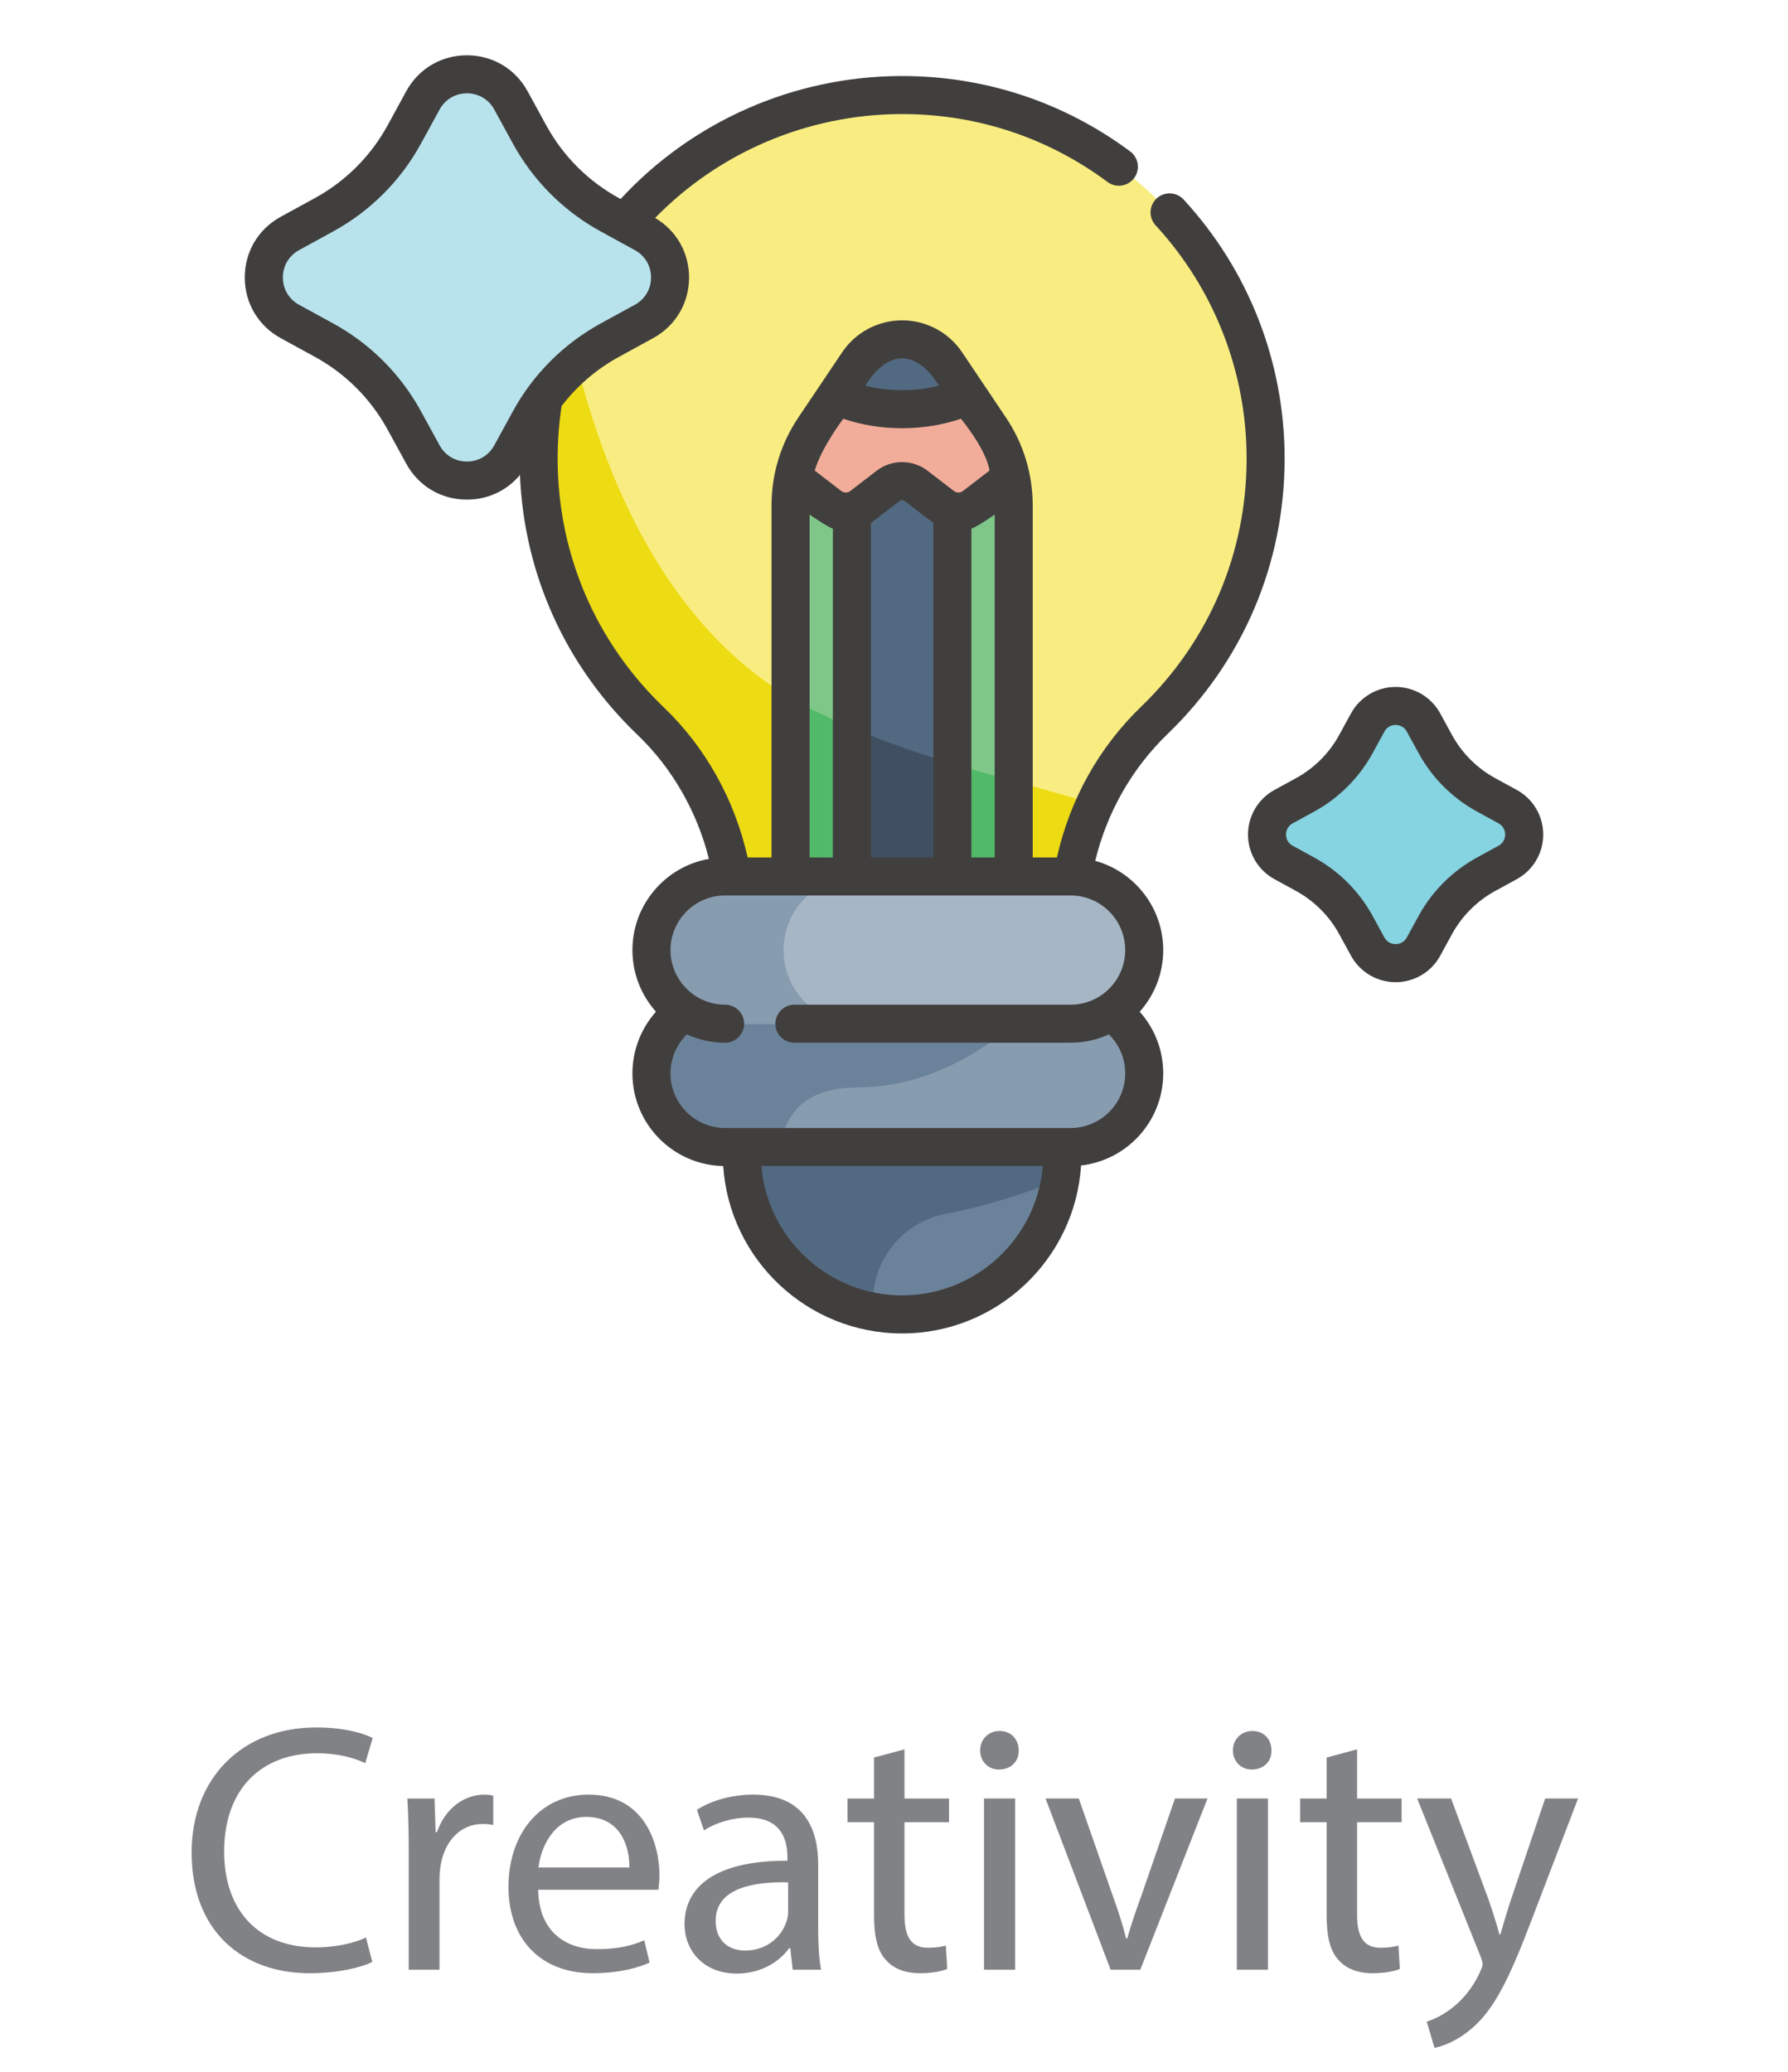 <?xml version="1.0" encoding="utf-8"?>
<!-- Generator: Adobe Illustrator 16.0.0, SVG Export Plug-In . SVG Version: 6.00 Build 0)  -->
<!DOCTYPE svg PUBLIC "-//W3C//DTD SVG 1.1//EN" "http://www.w3.org/Graphics/SVG/1.1/DTD/svg11.dtd">
<svg version="1.1" id="Layer_1" xmlns="http://www.w3.org/2000/svg" xmlns:xlink="http://www.w3.org/1999/xlink" x="0px" y="0px"
	 width="75.85px" height="87.899px" viewBox="0 0 75.85 87.899" enable-background="new 0 0 75.85 87.899" xml:space="preserve">
<g>
	<path fill="#6B839A" d="M38.27,55.756c-3.755,0-6.8-3.043-6.8-6.8v-5.53H45.07v5.53C45.07,52.712,42.025,55.756,38.27,55.756z"/>
	<path fill="#526A81" d="M45.07,48.956v-5.53H31.47v5.53c0,3.34,2.409,6.118,5.584,6.692c-0.215-1.878,1.029-3.771,3.067-4.156
		c2.241-0.424,4.411-1.269,4.862-1.45C45.04,49.688,45.07,49.326,45.07,48.956z"/>
	<path fill="#F9ED81" d="M53.69,19.452c0-8.544-6.948-15.465-15.504-15.42c-8.514,0.044-15.338,6.906-15.338,15.42
		c0,4.379,1.826,8.332,4.758,11.14c2.34,2.239,3.616,5.37,3.616,8.609v4.225h14.095v-4.129c0-3.287,1.291-6.463,3.658-8.746
		C51.882,27.747,53.69,23.811,53.69,19.452z"/>
	<path fill="#EDDB13" d="M45.317,43.426v-4.129c0-1.796,0.386-3.56,1.121-5.162c-3.446-1.132-7.291-1.783-11.792-3.936
		c-7.104-3.397-9.693-12.003-10.601-16.737c-0.771,1.84-1.197,3.864-1.197,5.99c0,4.379,1.826,8.332,4.758,11.14
		c2.34,2.239,3.616,5.37,3.616,8.609v4.225H45.317z"/>
	<path fill="#F2AD9A" d="M43.003,41.502h-9.467V21.436c0-1.166,0.348-2.305,0.998-3.272l1.859-2.767
		c0.896-1.333,2.856-1.333,3.752,0l1.86,2.767c0.649,0.968,0.997,2.106,0.997,3.272V41.502z"/>
	<path fill="#7FC789" d="M43.003,21.436c0-0.39-0.04-0.777-0.115-1.155l-1.544,1.186c-0.403,0.31-0.966,0.31-1.369,0l-1.116-0.858
		c-0.348-0.267-0.831-0.267-1.178,0l-1.117,0.858c-0.402,0.31-0.965,0.31-1.368,0l-1.543-1.186
		c-0.076,0.378-0.116,0.765-0.116,1.155v20.066h9.467V21.436z"/>
	<path fill="#51BA68" d="M34.862,30.299c-0.461-0.22-0.902-0.431-1.326-0.693v11.896h9.467v-8.37
		C40.526,32.449,37.837,31.722,34.862,30.299z"/>
	<path fill="#526A81" d="M39.975,21.467l-1.116-0.858c-0.348-0.267-0.831-0.267-1.178,0l-1.117,0.858
		c-0.129,0.1-0.273,0.166-0.424,0.202v19.833h4.262V21.669C40.249,21.633,40.104,21.566,39.975,21.467z"/>
	<path fill="#405062" d="M36.14,30.871v10.631h4.262v-9.107C39.046,31.98,37.629,31.512,36.14,30.871z"/>
	<path fill="#526A81" d="M41.071,16.772l-0.926-1.376c-0.896-1.333-2.856-1.333-3.752,0l-0.926,1.376
		c0.795,0.37,1.76,0.586,2.802,0.586S40.276,17.143,41.071,16.772z"/>
	<path fill="#889CB0" d="M45.417,48.657H30.761c-1.726,0-3.124-1.398-3.124-3.123c0-1.726,1.398-3.125,3.124-3.125h14.656
		c1.724,0,3.123,1.399,3.123,3.125C48.54,47.259,47.141,48.657,45.417,48.657z"/>
	<path fill="#6B839A" d="M30.761,42.41c-1.726,0-3.124,1.398-3.124,3.124c0,1.725,1.398,3.123,3.124,3.123h2.359
		c0.109-1.024,0.701-2.523,3.244-2.523c3.858,0,6.639-2.708,6.639-2.708V42.41H30.761z"/>
	<path fill="#A7B6C5" d="M45.417,43.426H30.761c-1.726,0-3.124-1.399-3.124-3.124c0-1.725,1.398-3.124,3.124-3.124h14.656
		c1.724,0,3.123,1.398,3.123,3.124C48.54,42.027,47.141,43.426,45.417,43.426z"/>
	<path fill="#889CB0" d="M33.241,40.303c0-1.725,1.397-3.124,3.123-3.124h-5.604c-1.726,0-3.124,1.398-3.124,3.124
		c0,1.725,1.398,3.124,3.124,3.124h5.604C34.639,43.426,33.241,42.027,33.241,40.303z"/>
	<path fill="#B8E3ED" d="M21.676,4.26l0.79,1.442c0.786,1.439,1.969,2.623,3.409,3.41l1.442,0.789c1.477,0.808,1.477,2.929,0,3.736
		l-1.442,0.79c-1.44,0.787-2.623,1.97-3.409,3.41l-0.79,1.443c-0.808,1.476-2.929,1.476-3.735,0l-0.789-1.443
		c-0.787-1.439-1.971-2.623-3.41-3.41l-1.442-0.79c-1.477-0.807-1.477-2.928,0-3.736l1.442-0.789c1.439-0.787,2.623-1.97,3.41-3.41
		L17.94,4.26C18.747,2.783,20.868,2.783,21.676,4.26z"/>
	<path fill="#86D3E1" d="M60.387,30.648l0.5,0.913c0.498,0.912,1.247,1.661,2.158,2.159l0.913,0.5c0.936,0.511,0.936,1.854,0,2.365
		l-0.913,0.499c-0.911,0.499-1.66,1.248-2.158,2.159l-0.5,0.913c-0.512,0.936-1.854,0.936-2.364,0l-0.5-0.913
		c-0.498-0.911-1.248-1.661-2.158-2.159l-0.914-0.499c-0.936-0.512-0.936-1.854,0-2.365l0.914-0.5
		c0.91-0.498,1.66-1.247,2.158-2.159l0.5-0.913C58.533,29.713,59.875,29.713,60.387,30.648z"/>
	<path fill="#413F3E" d="M50.21,8.463c-0.302-0.328-0.813-0.349-1.141-0.047c-0.328,0.301-0.349,0.813-0.047,1.141
		c2.489,2.703,3.861,6.218,3.861,9.896c0,4.003-1.588,7.738-4.469,10.518c-1.797,1.733-3.023,3.936-3.578,6.403H43.81V21.436
		c0-1.331-0.393-2.617-1.135-3.723l-1.859-2.767c-0.57-0.849-1.521-1.357-2.546-1.357c-1.023,0-1.976,0.508-2.546,1.357
		l-1.859,2.767c-0.742,1.105-1.135,2.392-1.135,3.723v14.938h-1.014c-0.541-2.434-1.786-4.674-3.552-6.364
		c-2.907-2.784-4.508-6.533-4.508-10.557c0-0.747,0.057-1.496,0.168-2.229c0.655-0.855,1.481-1.567,2.438-2.089l1.442-0.789
		c0.957-0.523,1.527-1.486,1.527-2.576c0-1.056-0.537-1.992-1.439-2.525c2.717-2.788,6.469-4.385,10.399-4.406h0.08
		c3.166,0,6.177,0.995,8.712,2.88c0.357,0.266,0.862,0.192,1.129-0.165c0.266-0.358,0.191-0.864-0.166-1.129
		c-2.839-2.111-6.213-3.217-9.764-3.2c-4.513,0.023-8.814,1.921-11.854,5.217l-0.067-0.037c-1.307-0.714-2.375-1.783-3.089-3.089
		l-0.789-1.443c-0.523-0.956-1.486-1.527-2.576-1.527c0,0,0.001,0,0,0c-1.09,0-2.053,0.571-2.575,1.527l-0.788,1.443
		c-0.716,1.307-1.783,2.375-3.09,3.089l-1.442,0.789c-0.956,0.523-1.528,1.485-1.528,2.575c0,1.091,0.572,2.053,1.528,2.577
		l1.442,0.789c1.307,0.714,2.374,1.782,3.089,3.089l0.789,1.443c0.522,0.956,1.485,1.527,2.575,1.527
		c0.893,0,1.699-0.383,2.25-1.047c0.174,4.204,1.93,8.099,4.99,11.028c1.467,1.405,2.522,3.247,3.027,5.259
		c-1.842,0.325-3.245,1.936-3.245,3.87c0,1.002,0.378,1.919,0.999,2.614c-0.637,0.712-0.999,1.64-0.999,2.618
		c0,2.141,1.72,3.885,3.851,3.928c0.262,3.959,3.564,7.101,7.589,7.101c4.033,0,7.341-3.154,7.591-7.125
		c1.959-0.221,3.486-1.887,3.486-3.904c0-0.981-0.357-1.904-0.998-2.618c0.62-0.695,0.998-1.611,0.998-2.613
		c0-1.806-1.225-3.33-2.885-3.788c0.506-2.072,1.558-3.921,3.072-5.383c3.2-3.086,4.963-7.234,4.963-11.679
		C54.497,15.368,52.975,11.465,50.21,8.463z M21.757,17.448l-0.789,1.443c-0.235,0.431-0.669,0.687-1.16,0.687
		s-0.924-0.256-1.159-0.687l-0.79-1.443c-0.862-1.577-2.152-2.867-3.729-3.73l-1.442-0.789c-0.432-0.235-0.688-0.669-0.688-1.159
		c0-0.491,0.257-0.924,0.688-1.16l1.442-0.79c1.577-0.862,2.867-2.153,3.729-3.73l0.79-1.443c0.235-0.431,0.668-0.688,1.159-0.688
		s0.925,0.257,1.16,0.688l0.789,1.443c0.863,1.577,2.153,2.868,3.73,3.73l1.443,0.79c0.431,0.236,0.688,0.669,0.688,1.16
		c0,0.49-0.257,0.924-0.688,1.159l-1.443,0.789C23.91,14.582,22.62,15.871,21.757,17.448z M41.208,36.373V22.425
		c0.223-0.065,0.988-0.595,0.988-0.595v14.543H41.208z M35.774,17.763c0.773,0.264,1.623,0.403,2.495,0.403s1.722-0.139,2.495-0.403
		c0,0,1.066,1.274,1.213,2.199l-1.125,0.865c-0.113,0.088-0.273,0.088-0.386,0l-1.116-0.858c-0.637-0.489-1.525-0.489-2.162,0
		l-1.116,0.858c-0.114,0.087-0.272,0.088-0.386,0l-1.125-0.865C34.861,18.958,35.774,17.763,35.774,17.763z M36.946,22.184
		c0.037-0.025,1.226-0.936,1.226-0.936c0.058-0.044,0.138-0.044,0.194,0c0,0,1.189,0.911,1.228,0.936v14.188h-2.647V22.184z
		 M38.27,15.203c0.94,0,1.554,1.158,1.554,1.158c-0.49,0.125-1.014,0.19-1.554,0.19c-0.538,0-1.063-0.065-1.553-0.19
		C36.717,16.361,37.329,15.203,38.27,15.203z M34.344,21.83c0,0,0.765,0.529,0.988,0.595v13.948h-0.988V21.83z M38.27,54.949
		c-3.134,0-5.712-2.417-5.971-5.485H44.24C43.981,52.532,41.403,54.949,38.27,54.949z M47.733,40.303
		c0,1.277-1.039,2.316-2.316,2.316H33.7c-0.445,0-0.807,0.362-0.807,0.807c0,0.446,0.361,0.807,0.807,0.807h11.717
		c0.578,0,1.127-0.126,1.623-0.353c0.443,0.434,0.693,1.023,0.693,1.654c0,1.276-1.039,2.316-2.316,2.316H30.76
		c-1.276,0-2.316-1.04-2.316-2.316c0-0.628,0.254-1.222,0.694-1.654c0.495,0.226,1.043,0.353,1.622,0.353
		c0.446,0,0.808-0.361,0.808-0.807c0-0.445-0.361-0.807-0.808-0.807c-1.276,0-2.316-1.039-2.316-2.316s1.04-2.317,2.316-2.317
		h14.657C46.694,37.986,47.733,39.025,47.733,40.303z"/>
	<path fill="#413F3E" d="M64.347,33.511l-0.914-0.499c-0.777-0.425-1.413-1.061-1.839-1.838l-0.499-0.914
		c-0.379-0.69-1.104-1.12-1.891-1.12s-1.512,0.429-1.891,1.12l-0.5,0.914c-0.424,0.777-1.06,1.413-1.838,1.838l-0.913,0.499
		c-0.69,0.379-1.12,1.104-1.12,1.891c0,0.789,0.43,1.513,1.12,1.891l0.915,0.5c0.776,0.425,1.412,1.061,1.836,1.837l0.5,0.914
		c0.379,0.691,1.104,1.121,1.891,1.121c0.789,0,1.514-0.43,1.891-1.121l0.499-0.914c0.426-0.777,1.062-1.413,1.839-1.837l0.914-0.5
		c0.691-0.378,1.119-1.102,1.119-1.891C65.466,34.614,65.038,33.89,64.347,33.511z M63.571,35.876l-0.913,0.5
		c-1.049,0.574-1.906,1.431-2.479,2.479l-0.5,0.913c-0.139,0.254-0.379,0.281-0.475,0.281c-0.097,0-0.336-0.027-0.475-0.281
		l-0.499-0.913c-0.574-1.048-1.432-1.905-2.479-2.479l-0.914-0.5c-0.254-0.139-0.281-0.378-0.281-0.475
		c0-0.096,0.027-0.335,0.281-0.474l0.914-0.5c1.048-0.574,1.905-1.431,2.479-2.479l0.499-0.914c0.139-0.254,0.378-0.282,0.475-0.282
		c0.096,0,0.336,0.028,0.475,0.282l0.5,0.914c0.573,1.048,1.431,1.906,2.479,2.479l0.913,0.5c0.254,0.139,0.281,0.378,0.281,0.474
		C63.853,35.499,63.825,35.737,63.571,35.876z"/>
</g>
<g>
	<g>
		<path fill="#808285" d="M15.794,83.224c-0.48,0.24-1.44,0.48-2.67,0.48c-2.85,0-4.995-1.8-4.995-5.115
			c0-3.165,2.145-5.31,5.28-5.31c1.26,0,2.055,0.27,2.4,0.45l-0.315,1.065c-0.495-0.24-1.2-0.42-2.04-0.42
			c-2.37,0-3.945,1.515-3.945,4.17c0,2.475,1.425,4.065,3.885,4.065c0.795,0,1.605-0.165,2.13-0.42L15.794,83.224z"/>
		<path fill="#808285" d="M17.339,78.559c0-0.855-0.015-1.59-0.06-2.265h1.155l0.045,1.425h0.06c0.33-0.975,1.125-1.59,2.01-1.59
			c0.15,0,0.255,0.015,0.375,0.045v1.245c-0.135-0.03-0.27-0.045-0.45-0.045c-0.93,0-1.59,0.705-1.77,1.695
			c-0.03,0.18-0.06,0.39-0.06,0.615v3.87h-1.305V78.559z"/>
		<path fill="#808285" d="M22.83,80.164c0.03,1.785,1.17,2.52,2.49,2.52c0.945,0,1.515-0.165,2.01-0.375l0.225,0.945
			c-0.465,0.21-1.26,0.45-2.415,0.45c-2.235,0-3.57-1.47-3.57-3.66s1.29-3.915,3.405-3.915c2.37,0,3,2.085,3,3.42
			c0,0.27-0.03,0.48-0.045,0.615H22.83z M26.699,79.219c0.015-0.84-0.345-2.145-1.83-2.145c-1.335,0-1.92,1.229-2.025,2.145H26.699z
			"/>
		<path fill="#808285" d="M33.629,83.554l-0.105-0.915h-0.045c-0.405,0.57-1.185,1.08-2.22,1.08c-1.47,0-2.22-1.035-2.22-2.085
			c0-1.755,1.56-2.715,4.365-2.7v-0.15c0-0.6-0.165-1.68-1.65-1.68c-0.675,0-1.38,0.21-1.89,0.54l-0.3-0.87
			c0.6-0.39,1.47-0.645,2.385-0.645c2.22,0,2.76,1.515,2.76,2.97v2.715c0,0.63,0.03,1.245,0.12,1.74H33.629z M33.434,79.849
			c-1.44-0.03-3.075,0.225-3.075,1.635c0,0.855,0.57,1.26,1.245,1.26c0.945,0,1.545-0.6,1.755-1.215
			c0.045-0.135,0.075-0.285,0.075-0.42V79.849z"/>
		<path fill="#808285" d="M38.369,74.209v2.085h1.89v1.005h-1.89v3.915c0,0.9,0.255,1.41,0.99,1.41c0.345,0,0.6-0.045,0.765-0.09
			l0.06,0.99c-0.255,0.105-0.66,0.18-1.17,0.18c-0.615,0-1.11-0.195-1.425-0.555c-0.375-0.39-0.51-1.035-0.51-1.89v-3.96h-1.125
			v-1.005h1.125v-1.74L38.369,74.209z"/>
		<path fill="#808285" d="M43.214,74.254c0.015,0.45-0.315,0.81-0.84,0.81c-0.465,0-0.795-0.36-0.795-0.81
			c0-0.465,0.345-0.825,0.825-0.825C42.899,73.429,43.214,73.789,43.214,74.254z M41.744,83.554v-7.26h1.32v7.26H41.744z"/>
		<path fill="#808285" d="M45.764,76.294l1.425,4.08c0.24,0.66,0.435,1.26,0.585,1.86h0.045c0.165-0.6,0.375-1.2,0.615-1.86
			l1.41-4.08h1.38l-2.85,7.26h-1.26l-2.76-7.26H45.764z"/>
		<path fill="#808285" d="M53.938,74.254c0.015,0.45-0.315,0.81-0.84,0.81c-0.465,0-0.795-0.36-0.795-0.81
			c0-0.465,0.345-0.825,0.825-0.825C53.624,73.429,53.938,73.789,53.938,74.254z M52.468,83.554v-7.26h1.32v7.26H52.468z"/>
		<path fill="#808285" d="M57.569,74.209v2.085h1.89v1.005h-1.89v3.915c0,0.9,0.255,1.41,0.99,1.41c0.345,0,0.6-0.045,0.765-0.09
			l0.06,0.99c-0.255,0.105-0.66,0.18-1.17,0.18c-0.615,0-1.11-0.195-1.425-0.555c-0.375-0.39-0.51-1.035-0.51-1.89v-3.96h-1.125
			v-1.005h1.125v-1.74L57.569,74.209z"/>
		<path fill="#808285" d="M61.558,76.294l1.59,4.29c0.165,0.48,0.345,1.05,0.465,1.485h0.03c0.135-0.435,0.285-0.99,0.465-1.515
			l1.44-4.26h1.395l-1.979,5.175c-0.945,2.49-1.59,3.765-2.49,4.545c-0.645,0.57-1.29,0.795-1.62,0.855l-0.33-1.11
			c0.33-0.105,0.765-0.315,1.155-0.645c0.36-0.285,0.81-0.795,1.11-1.47c0.06-0.135,0.105-0.24,0.105-0.315
			c0-0.075-0.03-0.18-0.09-0.345l-2.685-6.69H61.558z"/>
	</g>
</g>
</svg>

